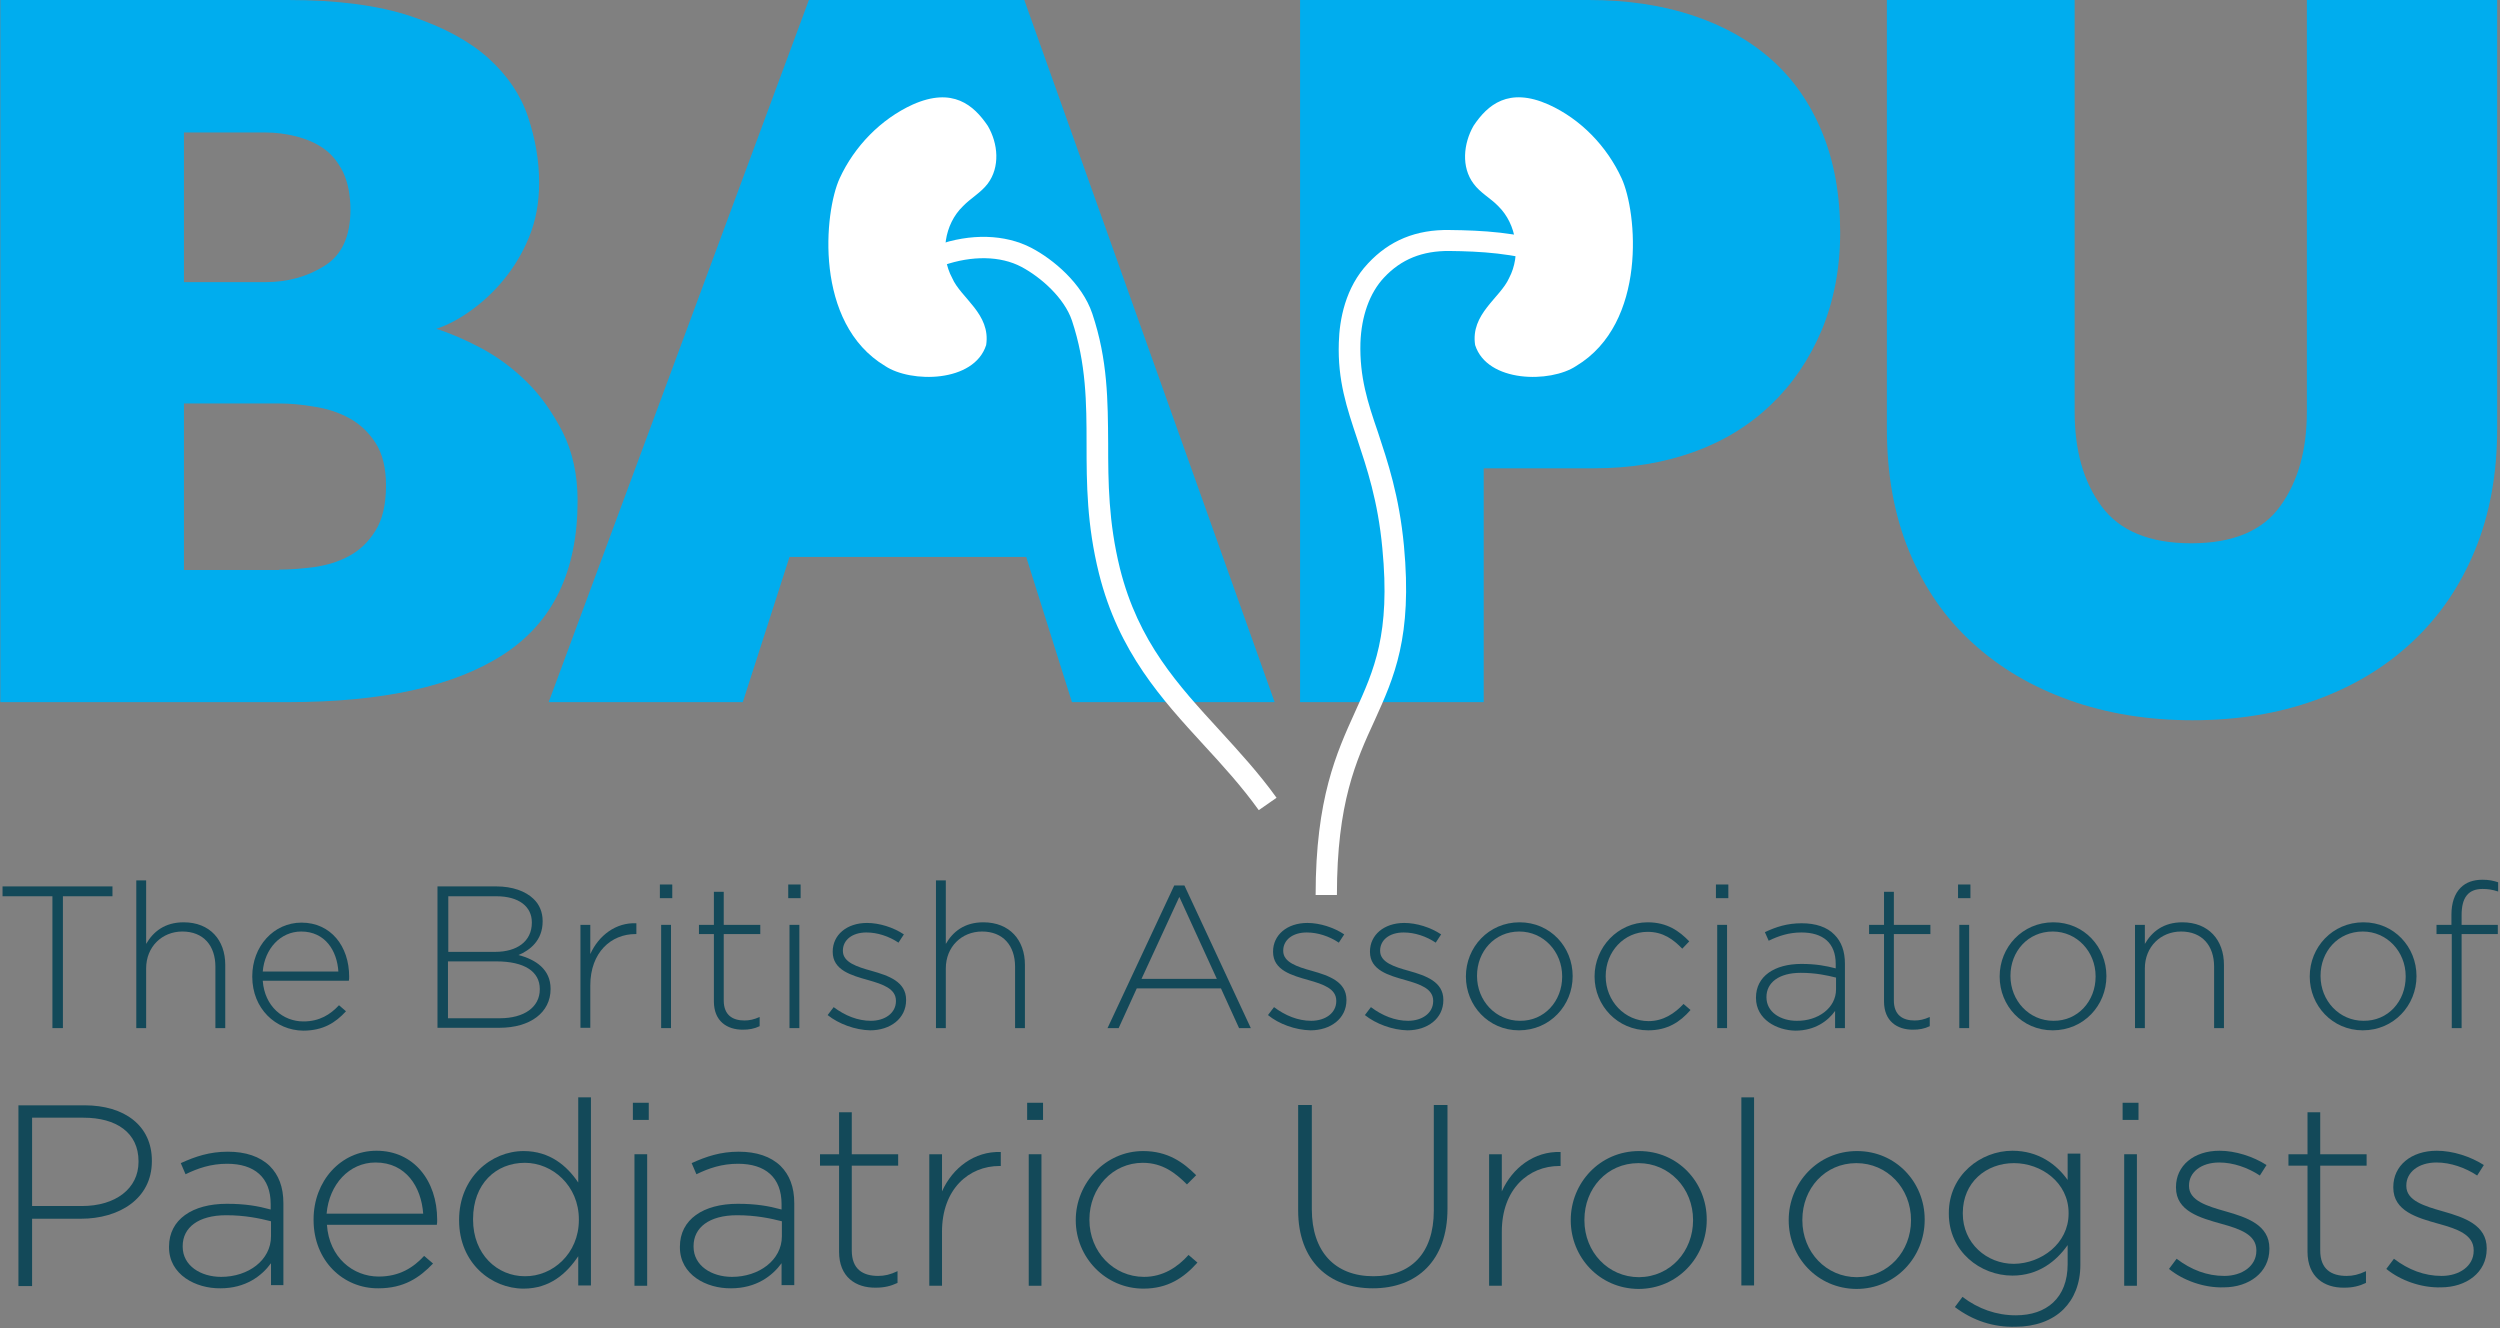 <?xml version="1.0" encoding="UTF-8"?>
<svg width="753px" height="400px" viewBox="0 0 753 400" version="1.1" xmlns="http://www.w3.org/2000/svg" xmlns:xlink="http://www.w3.org/1999/xlink">
    <rect x="0" y="0" width="753" height="400" fill="#808080" stroke="none"/>
    <!-- Generator: Sketch 59.1 (86144) - https://sketch.com -->
    <title>bapu-logo</title>
    <desc>Created with Sketch.</desc>
    <g id="bapu-logo" stroke="none" stroke-width="1" fill="none" fill-rule="evenodd">
        <g id="BAPU-Logo-Portrait" fill-rule="nonzero">
            <path d="M0.096,0 L86.699,0 C101.627,0 113.971,1.627 123.732,4.88 C133.493,8.134 141.34,12.344 147.081,17.512 C152.823,22.679 156.842,28.612 159.043,35.215 C161.244,41.818 162.392,48.421 162.392,55.024 C162.392,61.148 161.34,66.603 159.33,71.483 C157.321,76.364 154.737,80.574 151.675,84.306 C148.612,88.038 145.263,91.1 141.627,93.684 C137.99,96.268 134.641,97.99 131.388,99.043 C135.407,100.287 139.904,102.201 144.785,104.785 C149.665,107.368 154.258,110.718 158.565,114.928 C162.871,119.139 166.411,124.211 169.474,130.144 C172.44,136.077 173.971,142.967 173.971,150.813 C173.971,171.962 166.603,187.368 151.77,197.033 C136.938,206.699 115.311,211.483 86.699,211.483 L0.096,211.483 L0.096,0 Z M80,84.976 C86.603,84.976 92.536,83.349 97.703,80.096 C102.967,76.842 105.55,71.196 105.55,63.158 C105.55,58.756 104.785,54.928 103.349,51.866 C101.818,48.804 99.904,46.411 97.416,44.689 C94.928,42.967 92.153,41.818 89.091,41.053 C86.029,40.287 82.967,39.904 80,39.904 L55.407,39.904 L55.407,84.976 L80,84.976 Z M84.115,171.579 C87.273,171.579 90.813,171.292 94.641,170.813 C98.469,170.239 102.01,169.187 105.167,167.464 C108.325,165.742 111.005,163.254 113.11,159.809 C115.215,156.459 116.268,151.866 116.268,146.22 C116.268,140.957 115.215,136.651 113.11,133.397 C111.005,130.144 108.325,127.656 105.167,125.933 C102.01,124.211 98.469,123.062 94.641,122.488 C90.813,121.818 87.273,121.531 84.115,121.531 L55.407,121.531 L55.407,171.675 L84.115,171.675 L84.115,171.579 Z" id="Shape" fill="#00ADEE"></path>
            <polygon id="Path" fill="#00ADEE" points="243.636 0 308.517 0 383.923 211.483 322.871 211.483 309.091 167.751 237.799 167.751 223.732 211.483 165.263 211.483"></polygon>
            <path d="M391.579,0 L478.469,0 C489.952,0 500.383,1.531 509.665,4.593 C518.947,7.656 526.89,12.057 533.493,17.895 C540.096,23.732 545.167,31.005 548.804,39.809 C552.44,48.612 554.258,58.66 554.258,70.048 C554.258,80.861 552.344,90.622 548.708,99.426 C544.976,108.23 539.904,115.694 533.397,121.914 C526.89,128.134 519.139,132.919 510.048,136.172 C500.957,139.426 491.005,141.053 480.191,141.053 L446.89,141.053 L446.89,211.483 L391.579,211.483 L391.579,0 Z" id="Path" fill="#00ADEE"></path>
            <path d="M568.325,0 L624.88,0 L624.88,124.019 C624.88,135.694 627.56,145.167 633.014,152.536 C638.469,159.904 647.464,163.636 660,163.636 C672.536,163.636 681.531,159.904 686.89,152.344 C692.249,144.88 694.833,135.407 694.833,123.923 L694.833,0 L752.153,0 L752.153,129.091 C752.153,142.584 749.952,154.833 745.455,165.742 C740.957,176.651 734.641,185.837 726.411,193.493 C718.182,201.148 708.517,206.89 697.321,210.909 C686.124,214.928 673.876,216.938 660.383,216.938 C646.986,216.938 634.641,214.928 623.349,210.909 C612.057,206.89 602.297,201.148 594.067,193.589 C585.837,186.124 579.522,176.938 575.024,166.029 C570.526,155.12 568.325,142.871 568.325,129.091 L568.325,0 Z" id="Path" fill="#00ADEE"></path>
            <path d="M488.421,53.684 C484.019,44.115 476.172,35.885 466.411,31.483 C454.354,26.124 448.038,31.579 443.828,37.895 C440.766,43.254 440.096,50.335 443.828,55.311 C445.837,58.086 448.995,59.713 451.292,62.105 C456.842,67.56 458.182,76.842 454.545,83.732 C451.866,89.761 442.871,94.545 444.306,103.923 C447.943,115.311 466.986,115.407 474.737,110.239 C496.268,97.321 493.11,63.828 488.421,53.684 Z" id="Path" fill="#FFFFFF"></path>
            <path d="M266.603,110.239 C274.354,115.407 293.397,115.311 297.033,103.923 C298.469,94.545 289.378,89.761 286.794,83.732 C283.062,76.842 284.402,67.56 290.048,62.105 C292.344,59.713 295.502,57.99 297.512,55.311 C301.244,50.335 300.67,43.254 297.512,37.895 C293.301,31.675 286.986,26.124 274.928,31.483 C265.263,35.885 257.321,44.115 252.919,53.684 C248.23,63.828 245.072,97.321 266.603,110.239 Z" id="Path" fill="#FFFFFF"></path>
            <path d="M402.679,269.569 L396.268,269.569 C396.268,240.478 402.584,226.699 408.134,214.45 C413.876,201.818 418.852,190.909 416.364,165.167 C415.024,150.718 411.675,140.957 408.804,132.249 C405.646,122.775 402.871,114.641 403.254,103.158 C403.445,96.364 405.167,86.603 412.057,79.33 C418.469,72.44 426.507,69.091 436.651,69.282 C446.22,69.378 457.416,69.952 467.656,73.493 L465.55,79.522 C456.268,76.268 445.742,75.694 436.651,75.598 C428.421,75.502 422.01,78.086 416.842,83.636 C412.536,88.23 410.048,95.215 409.761,103.254 C409.474,113.589 411.962,121.244 415.024,130.144 C417.99,139.139 421.435,149.282 422.871,164.402 C425.455,191.866 419.904,204.019 414.067,216.938 C408.421,229.187 402.679,241.818 402.679,269.569 Z" id="Path" fill="#FFFFFF"></path>
            <path d="M379.139,244.019 C374.067,236.938 368.23,230.526 362.584,224.402 C349.952,210.622 336.938,196.459 331.005,172.727 C327.368,158.086 327.273,145.742 327.273,133.78 C327.273,121.34 327.177,109.474 322.871,96.555 C320.574,89.761 313.589,83.541 307.656,80.383 C301.34,77.033 292.727,76.938 284.211,79.904 C279.809,81.435 275.502,81.627 271.77,81.722 C266.89,81.914 262.679,82.01 258.947,84.976 L255.024,80 C260.383,75.694 266.124,75.502 271.579,75.311 C275.215,75.215 278.66,75.024 282.105,73.876 C292.344,70.239 302.679,70.526 310.622,74.641 C317.225,78.086 325.933,85.359 328.995,94.45 C333.684,108.421 333.684,120.67 333.78,133.684 C333.78,145.263 333.876,157.225 337.321,171.196 C342.871,193.397 354.833,206.316 367.464,220.096 C373.206,226.411 379.139,232.823 384.498,240.287 L379.139,244.019 Z" id="Path" fill="#FFFFFF"></path>
            <g id="Group" transform="translate(0, 264.115)" fill="#134959">
                <polygon id="Path" points="15.694 5.837 0.766 5.837 0.766 2.871 33.876 2.871 33.876 5.837 18.947 5.837 18.947 45.55 15.789 45.55 15.789 5.837"></polygon>
                <path d="M41.053,1.053 L44.019,1.053 L44.019,20.191 C46.124,16.555 49.569,13.684 55.311,13.684 C63.254,13.684 67.847,19.043 67.847,26.507 L67.847,45.55 L64.88,45.55 L64.88,27.081 C64.88,20.67 61.244,16.459 54.928,16.459 C48.804,16.459 44.019,21.053 44.019,27.56 L44.019,45.55 L41.053,45.55 L41.053,1.053 L41.053,1.053 Z" id="Path"></path>
                <path d="M75.981,30.048 L75.981,29.952 C75.981,20.957 82.392,13.78 90.813,13.78 C99.617,13.78 105.167,20.861 105.167,30.048 C105.167,30.622 105.167,30.813 105.072,31.292 L79.139,31.292 C79.713,39.043 85.263,43.541 91.388,43.541 C96.268,43.541 99.522,41.435 102.105,38.66 L104.211,40.478 C101.053,43.923 97.321,46.316 91.292,46.316 C83.062,46.22 75.981,39.713 75.981,30.048 Z M101.914,28.517 C101.531,22.201 97.895,16.459 90.718,16.459 C84.498,16.459 79.713,21.627 79.139,28.517 L101.914,28.517 Z" id="Shape"></path>
                <path d="M131.77,2.871 L149.474,2.871 C154.354,2.871 158.278,4.306 160.67,6.603 C162.488,8.325 163.445,10.622 163.445,13.301 L163.445,13.397 C163.445,19.139 159.617,22.105 156.172,23.541 C161.34,24.88 165.837,27.847 165.837,33.684 L165.837,33.78 C165.837,40.861 159.713,45.455 150.431,45.455 L131.77,45.455 L131.77,2.871 Z M149.187,22.584 C155.598,22.584 160.191,19.522 160.191,13.78 L160.191,13.684 C160.191,8.995 156.364,5.837 149.474,5.837 L135.024,5.837 L135.024,22.584 L149.187,22.584 Z M150.526,42.584 C157.895,42.584 162.584,39.234 162.584,33.876 L162.584,33.78 C162.584,28.517 157.99,25.455 149.474,25.455 L134.928,25.455 L134.928,42.584 L150.526,42.584 L150.526,42.584 Z" id="Shape"></path>
                <path d="M174.833,14.45 L177.799,14.45 L177.799,23.254 C180.287,17.703 185.455,13.684 191.675,13.971 L191.675,17.225 L191.388,17.225 C184.115,17.225 177.799,22.679 177.799,32.727 L177.799,45.455 L174.833,45.455 L174.833,14.45 L174.833,14.45 Z" id="Path"></path>
                <path d="M198.756,2.297 L202.488,2.297 L202.488,6.411 L198.756,6.411 L198.756,2.297 Z M199.139,14.45 L202.105,14.45 L202.105,45.55 L199.139,45.55 L199.139,14.45 Z" id="Shape"></path>
                <path d="M215.024,37.512 L215.024,17.225 L210.526,17.225 L210.526,14.45 L215.024,14.45 L215.024,4.498 L217.99,4.498 L217.99,14.45 L228.995,14.45 L228.995,17.225 L217.99,17.225 L217.99,37.225 C217.99,41.627 220.67,43.254 224.211,43.254 C225.742,43.254 227.081,42.967 228.804,42.201 L228.804,44.976 C227.177,45.742 225.646,46.029 223.732,46.029 C218.947,46.029 215.024,43.445 215.024,37.512 Z" id="Path"></path>
                <path d="M237.416,2.297 L241.148,2.297 L241.148,6.411 L237.416,6.411 L237.416,2.297 Z M237.799,14.45 L240.766,14.45 L240.766,45.55 L237.799,45.55 L237.799,14.45 Z" id="Shape"></path>
                <path d="M249.282,41.627 L251.1,39.234 C254.545,41.818 258.373,43.349 262.297,43.349 C266.507,43.349 269.856,41.053 269.856,37.416 L269.856,37.321 C269.856,33.684 265.933,32.344 261.531,31.1 C256.459,29.665 250.813,28.134 250.813,22.584 L250.813,22.488 C250.813,17.512 255.024,13.876 261.148,13.876 C264.88,13.876 269.091,15.215 272.249,17.321 L270.622,19.809 C267.751,17.895 264.306,16.746 260.957,16.746 C256.651,16.746 253.876,19.043 253.876,22.201 L253.876,22.297 C253.876,25.742 258.086,27.081 262.584,28.325 C267.656,29.761 272.919,31.579 272.919,37.033 L272.919,37.129 C272.919,42.679 268.134,46.22 262.105,46.22 C257.608,46.124 252.632,44.306 249.282,41.627 Z" id="Path"></path>
                <path d="M281.914,1.053 L284.88,1.053 L284.88,20.191 C286.986,16.555 290.431,13.684 296.172,13.684 C304.115,13.684 308.708,19.043 308.708,26.507 L308.708,45.55 L305.742,45.55 L305.742,27.081 C305.742,20.67 302.105,16.459 295.789,16.459 C289.665,16.459 284.88,21.053 284.88,27.56 L284.88,45.55 L281.914,45.55 L281.914,1.053 L281.914,1.053 Z" id="Path"></path>
                <path d="M353.684,2.584 L356.746,2.584 L376.746,45.55 L373.206,45.55 L367.751,33.589 L342.392,33.589 L336.938,45.55 L333.589,45.55 L353.684,2.584 Z M366.507,30.718 L355.215,6.029 L343.828,30.718 L366.507,30.718 Z" id="Shape"></path>
                <path d="M381.914,41.627 L383.732,39.234 C387.177,41.818 391.005,43.349 394.928,43.349 C399.139,43.349 402.488,41.053 402.488,37.416 L402.488,37.321 C402.488,33.684 398.565,32.344 394.163,31.1 C389.091,29.665 383.445,28.134 383.445,22.584 L383.445,22.488 C383.445,17.512 387.656,13.876 393.78,13.876 C397.512,13.876 401.722,15.215 404.88,17.321 L403.254,19.809 C400.383,17.895 396.938,16.746 393.589,16.746 C389.282,16.746 386.507,19.043 386.507,22.201 L386.507,22.297 C386.507,25.742 390.718,27.081 395.215,28.325 C400.287,29.761 405.55,31.579 405.55,37.033 L405.55,37.129 C405.55,42.679 400.766,46.22 394.737,46.22 C390.144,46.124 385.167,44.306 381.914,41.627 Z" id="Path"></path>
                <path d="M411.1,41.627 L412.919,39.234 C416.364,41.818 420.191,43.349 424.115,43.349 C428.325,43.349 431.675,41.053 431.675,37.416 L431.675,37.321 C431.675,33.684 427.751,32.344 423.349,31.1 C418.278,29.665 412.632,28.134 412.632,22.584 L412.632,22.488 C412.632,17.512 416.842,13.876 422.967,13.876 C426.699,13.876 430.909,15.215 434.067,17.321 L432.44,19.809 C429.569,17.895 426.124,16.746 422.775,16.746 C418.469,16.746 415.694,19.043 415.694,22.201 L415.694,22.297 C415.694,25.742 419.904,27.081 424.402,28.325 C429.474,29.761 434.737,31.579 434.737,37.033 L434.737,37.129 C434.737,42.679 429.952,46.22 423.923,46.22 C419.426,46.124 414.45,44.306 411.1,41.627 Z" id="Path"></path>
                <path d="M441.531,30.048 L441.531,29.952 C441.531,21.244 448.325,13.684 457.703,13.684 C466.986,13.684 473.684,21.148 473.684,29.856 L473.684,29.952 C473.684,38.66 466.89,46.22 457.512,46.22 C448.325,46.22 441.531,38.756 441.531,30.048 Z M470.526,30.048 L470.526,29.952 C470.526,22.488 464.88,16.459 457.608,16.459 C450.144,16.459 444.88,22.488 444.88,29.761 L444.88,29.856 C444.88,37.321 450.526,43.349 457.799,43.349 C465.167,43.445 470.526,37.416 470.526,30.048 Z" id="Shape"></path>
                <path d="M480.287,30.048 L480.287,29.952 C480.287,21.244 487.273,13.684 496.268,13.684 C502.201,13.684 505.837,16.364 508.804,19.426 L506.699,21.627 C504.019,18.852 500.957,16.555 496.268,16.555 C489.187,16.555 483.636,22.488 483.636,29.856 L483.636,29.952 C483.636,37.416 489.378,43.445 496.555,43.445 C500.957,43.445 504.402,41.148 507.081,38.278 L509.187,40.096 C506.029,43.732 502.201,46.22 496.459,46.22 C487.177,46.22 480.287,38.756 480.287,30.048 Z" id="Path"></path>
                <path d="M516.842,2.297 L520.574,2.297 L520.574,6.411 L516.842,6.411 L516.842,2.297 Z M517.225,14.45 L520.191,14.45 L520.191,45.55 L517.225,45.55 L517.225,14.45 Z" id="Shape"></path>
                <path d="M528.9,36.459 L528.9,36.364 C528.9,29.952 534.45,26.22 542.584,26.22 C546.986,26.22 549.952,26.794 552.919,27.56 L552.919,26.22 C552.919,19.904 549.091,16.746 542.584,16.746 C538.756,16.746 535.694,17.799 532.727,19.234 L531.579,16.651 C535.024,15.024 538.373,13.971 542.679,13.971 C546.89,13.971 550.335,15.12 552.536,17.416 C554.641,19.522 555.694,22.392 555.694,26.22 L555.694,45.55 L552.727,45.55 L552.727,40.383 C550.622,43.349 546.699,46.316 540.766,46.316 C535.215,46.22 528.9,42.967 528.9,36.459 Z M553.014,33.876 L553.014,30.335 C550.335,29.665 546.89,28.9 542.392,28.9 C535.789,28.9 532.057,31.866 532.057,36.172 L532.057,36.268 C532.057,40.766 536.364,43.349 541.148,43.349 C547.56,43.445 553.014,39.522 553.014,33.876 Z" id="Shape"></path>
                <path d="M567.464,37.512 L567.464,17.225 L562.967,17.225 L562.967,14.45 L567.464,14.45 L567.464,4.498 L570.431,4.498 L570.431,14.45 L581.435,14.45 L581.435,17.225 L570.431,17.225 L570.431,37.225 C570.431,41.627 573.11,43.254 576.651,43.254 C578.182,43.254 579.522,42.967 581.244,42.201 L581.244,44.976 C579.617,45.742 578.086,46.029 576.172,46.029 C571.388,46.029 567.464,43.445 567.464,37.512 Z" id="Path"></path>
                <path d="M589.761,2.297 L593.493,2.297 L593.493,6.411 L589.761,6.411 L589.761,2.297 Z M590.144,14.45 L593.11,14.45 L593.11,45.55 L590.144,45.55 L590.144,14.45 Z" id="Shape"></path>
                <path d="M602.297,30.048 L602.297,29.952 C602.297,21.244 609.091,13.684 618.469,13.684 C627.751,13.684 634.45,21.148 634.45,29.856 L634.45,29.952 C634.45,38.66 627.656,46.22 618.278,46.22 C608.995,46.22 602.297,38.756 602.297,30.048 Z M631.196,30.048 L631.196,29.952 C631.196,22.488 625.55,16.459 618.278,16.459 C610.813,16.459 605.55,22.488 605.55,29.761 L605.55,29.856 C605.55,37.321 611.196,43.349 618.469,43.349 C625.837,43.445 631.196,37.416 631.196,30.048 Z" id="Shape"></path>
                <path d="M643.062,14.45 L646.029,14.45 L646.029,20.191 C648.134,16.555 651.579,13.684 657.321,13.684 C665.263,13.684 669.856,19.043 669.856,26.507 L669.856,45.55 L666.89,45.55 L666.89,27.081 C666.89,20.67 663.254,16.459 656.938,16.459 C650.813,16.459 646.029,21.053 646.029,27.56 L646.029,45.55 L643.062,45.55 L643.062,14.45 Z" id="Path"></path>
                <path d="M695.694,30.048 L695.694,29.952 C695.694,21.244 702.488,13.684 711.866,13.684 C721.148,13.684 727.847,21.148 727.847,29.856 L727.847,29.952 C727.847,38.66 721.053,46.22 711.675,46.22 C702.488,46.22 695.694,38.756 695.694,30.048 Z M724.593,30.048 L724.593,29.952 C724.593,22.488 718.947,16.459 711.675,16.459 C704.211,16.459 698.947,22.488 698.947,29.761 L698.947,29.856 C698.947,37.321 704.593,43.349 711.866,43.349 C719.33,43.445 724.593,37.416 724.593,30.048 Z" id="Shape"></path>
                <path d="M738.373,17.225 L733.876,17.225 L733.876,14.45 L738.373,14.45 L738.373,11.388 C738.373,7.847 739.33,5.072 741.148,3.254 C742.775,1.627 744.976,0.861 747.751,0.861 C749.665,0.861 751.005,1.148 752.44,1.627 L752.44,4.402 C750.622,3.828 749.378,3.636 747.751,3.636 C743.445,3.636 741.435,6.22 741.435,11.483 L741.435,14.45 L752.344,14.45 L752.344,17.225 L741.435,17.225 L741.435,45.55 L738.469,45.55 L738.469,17.225 L738.373,17.225 Z" id="Path"></path>
                <path d="M5.55,68.804 L25.455,68.804 C37.512,68.804 45.742,74.928 45.742,85.455 L45.742,85.646 C45.742,97.033 35.789,102.967 24.402,102.967 L9.665,102.967 L9.665,123.254 L5.55,123.254 L5.55,68.804 Z M24.689,99.139 C34.833,99.139 41.722,93.876 41.722,85.837 L41.722,85.646 C41.722,77.033 35.024,72.536 25.167,72.536 L9.665,72.536 L9.665,99.139 L24.689,99.139 L24.689,99.139 Z" id="Shape"></path>
                <path d="M50.909,111.579 L50.909,111.388 C50.909,103.158 57.99,98.469 68.325,98.469 C73.876,98.469 77.703,99.139 81.531,100.191 L81.531,98.565 C81.531,90.526 76.651,86.411 68.421,86.411 C63.541,86.411 59.617,87.751 55.885,89.569 L54.45,86.22 C58.852,84.211 63.158,82.775 68.612,82.775 C73.971,82.775 78.278,84.211 81.244,87.081 C83.923,89.761 85.359,93.397 85.359,98.278 L85.359,122.967 L81.627,122.967 L81.627,116.364 C78.852,120.191 73.971,123.923 66.411,123.923 C58.947,124.019 50.909,119.809 50.909,111.579 Z M81.627,108.23 L81.627,103.732 C78.278,102.871 73.78,101.914 68.134,101.914 C59.713,101.914 55.024,105.646 55.024,111.196 L55.024,111.388 C55.024,117.129 60.478,120.478 66.603,120.478 C74.737,120.478 81.627,115.502 81.627,108.23 Z" id="Shape"></path>
                <path d="M94.45,103.349 L94.45,103.158 C94.45,91.675 102.584,82.488 113.397,82.488 C124.593,82.488 131.675,91.483 131.675,103.254 C131.675,103.923 131.675,104.211 131.579,104.785 L98.469,104.785 C99.139,114.641 106.316,120.383 114.067,120.383 C120.287,120.383 124.498,117.703 127.751,114.163 L130.431,116.459 C126.316,120.766 121.627,123.923 113.971,123.923 C103.445,124.019 94.45,115.694 94.45,103.349 Z M127.464,101.435 C126.89,93.397 122.297,86.029 113.11,86.029 C105.167,86.029 99.139,92.632 98.373,101.435 L127.464,101.435 Z" id="Shape"></path>
                <path d="M138.278,103.445 L138.278,103.349 C138.278,90.431 148.038,82.584 157.703,82.584 C165.646,82.584 170.813,87.081 174.163,92.057 L174.163,66.411 L177.99,66.411 L177.99,123.062 L174.163,123.062 L174.163,114.258 C170.718,119.426 165.646,124.019 157.703,124.019 C148.038,124.019 138.278,116.364 138.278,103.445 Z M174.354,103.349 L174.354,103.158 C174.354,93.014 166.411,86.124 158.086,86.124 C149.378,86.124 142.488,92.44 142.488,103.062 L142.488,103.254 C142.488,113.684 149.761,120.287 158.086,120.287 C166.411,120.383 174.354,113.493 174.354,103.349 Z" id="Shape"></path>
                <path d="M190.622,68.038 L195.407,68.038 L195.407,73.206 L190.622,73.206 L190.622,68.038 Z M191.1,83.541 L194.928,83.541 L194.928,123.158 L191.1,123.158 L191.1,83.541 Z" id="Shape"></path>
                <path d="M204.785,111.579 L204.785,111.388 C204.785,103.158 211.866,98.469 222.201,98.469 C227.751,98.469 231.579,99.139 235.407,100.191 L235.407,98.565 C235.407,90.526 230.526,86.411 222.297,86.411 C217.416,86.411 213.493,87.751 209.761,89.569 L208.325,86.22 C212.727,84.211 217.033,82.775 222.488,82.775 C227.847,82.775 232.153,84.211 235.12,87.081 C237.799,89.761 239.234,93.397 239.234,98.278 L239.234,122.967 L235.407,122.967 L235.407,116.364 C232.632,120.191 227.751,123.923 220.191,123.923 C212.727,124.019 204.785,119.809 204.785,111.579 Z M235.502,108.23 L235.502,103.732 C232.153,102.871 227.656,101.914 222.01,101.914 C213.589,101.914 208.9,105.646 208.9,111.196 L208.9,111.388 C208.9,117.129 214.354,120.478 220.478,120.478 C228.517,120.478 235.502,115.502 235.502,108.23 Z" id="Shape"></path>
                <path d="M252.727,112.919 L252.727,86.986 L246.986,86.986 L246.986,83.541 L252.727,83.541 L252.727,70.909 L256.555,70.909 L256.555,83.541 L270.526,83.541 L270.526,86.986 L256.555,86.986 L256.555,112.536 C256.555,118.182 259.904,120.191 264.498,120.191 C266.411,120.191 268.134,119.809 270.335,118.756 L270.335,122.297 C268.325,123.254 266.316,123.732 263.828,123.732 C257.703,123.828 252.727,120.478 252.727,112.919 Z" id="Path"></path>
                <path d="M279.904,83.541 L283.732,83.541 L283.732,94.737 C286.89,87.656 293.493,82.584 301.435,82.871 L301.435,87.081 L301.053,87.081 C291.866,87.081 283.732,93.971 283.732,106.89 L283.732,123.158 L279.904,123.158 L279.904,83.541 Z" id="Path"></path>
                <path d="M309.378,68.038 L314.163,68.038 L314.163,73.206 L309.378,73.206 L309.378,68.038 Z M309.856,83.541 L313.684,83.541 L313.684,123.158 L309.856,123.158 L309.856,83.541 Z" id="Shape"></path>
                <path d="M324.019,103.445 L324.019,103.349 C324.019,92.249 332.919,82.584 344.306,82.584 C351.77,82.584 356.459,86.029 360.287,89.856 L357.512,92.632 C354.067,89.187 350.144,86.124 344.211,86.124 C335.12,86.124 328.134,93.684 328.134,103.158 L328.134,103.349 C328.134,112.919 335.407,120.478 344.593,120.478 C350.239,120.478 354.641,117.608 357.99,113.876 L360.67,116.172 C356.555,120.766 351.77,124.019 344.402,124.019 C332.919,124.019 324.019,114.545 324.019,103.445 Z" id="Path"></path>
                <path d="M391.005,100.478 L391.005,68.708 L395.12,68.708 L395.12,100.096 C395.12,112.919 402.105,120.287 413.684,120.287 C424.785,120.287 431.866,113.589 431.866,100.478 L431.866,68.708 L435.981,68.708 L435.981,100 C435.981,115.598 426.794,123.923 413.493,123.923 C400.287,123.923 391.005,115.694 391.005,100.478 Z" id="Path"></path>
                <path d="M448.517,83.541 L452.344,83.541 L452.344,94.737 C455.502,87.656 462.105,82.584 470.048,82.871 L470.048,87.081 L469.665,87.081 C460.478,87.081 452.344,93.971 452.344,106.89 L452.344,123.158 L448.517,123.158 L448.517,83.541 L448.517,83.541 Z" id="Path"></path>
                <path d="M473.11,103.445 L473.11,103.349 C473.11,92.249 481.818,82.584 493.684,82.584 C505.455,82.584 514.067,92.057 514.067,103.158 L514.067,103.349 C514.067,114.45 505.359,124.115 493.493,124.115 C481.722,124.019 473.11,114.545 473.11,103.445 Z M509.952,103.445 L509.952,103.349 C509.952,93.78 502.775,86.22 493.493,86.22 C484.019,86.22 477.225,93.876 477.225,103.254 L477.225,103.445 C477.225,113.014 484.402,120.574 493.684,120.574 C503.158,120.478 509.952,112.727 509.952,103.445 Z" id="Shape"></path>
                <polygon id="Path" points="524.498 66.411 528.325 66.411 528.325 123.062 524.498 123.062"></polygon>
                <path d="M538.756,103.445 L538.756,103.349 C538.756,92.249 547.464,82.584 559.33,82.584 C571.1,82.584 579.713,92.057 579.713,103.158 L579.713,103.349 C579.713,114.45 571.005,124.115 559.139,124.115 C547.368,124.019 538.756,114.545 538.756,103.445 Z M575.598,103.445 L575.598,103.349 C575.598,93.78 568.421,86.22 559.139,86.22 C549.665,86.22 542.871,93.876 542.871,103.254 L542.871,103.445 C542.871,113.014 550.048,120.574 559.33,120.574 C568.804,120.478 575.598,112.727 575.598,103.445 Z" id="Shape"></path>
                <path d="M588.804,129.569 L591.1,126.507 C595.885,130.144 601.34,132.057 607.177,132.057 C616.364,132.057 622.775,126.89 622.775,116.651 L622.775,110.909 C619.33,115.789 613.971,120.096 606.124,120.096 C596.459,120.096 586.986,112.823 586.986,101.435 L586.986,101.244 C586.986,89.856 596.555,82.488 606.124,82.488 C614.067,82.488 619.522,86.699 622.775,91.292 L622.775,83.349 L626.603,83.349 L626.603,116.842 C626.603,122.584 624.689,127.081 621.531,130.239 C618.086,133.684 612.919,135.502 607.081,135.502 C600.478,135.694 594.258,133.684 588.804,129.569 Z M623.062,101.435 L623.062,101.244 C623.062,92.057 614.833,86.22 606.603,86.22 C598.278,86.22 591.196,91.962 591.196,101.244 L591.196,101.435 C591.196,110.335 598.373,116.555 606.603,116.555 C614.833,116.459 623.062,110.431 623.062,101.435 Z" id="Shape"></path>
                <path d="M639.33,68.038 L644.115,68.038 L644.115,73.206 L639.33,73.206 L639.33,68.038 Z M639.809,83.541 L643.636,83.541 L643.636,123.158 L639.809,123.158 L639.809,83.541 Z" id="Shape"></path>
                <path d="M653.301,118.086 L655.598,115.024 C660,118.373 664.785,120.191 669.952,120.191 C675.311,120.191 679.617,117.225 679.617,112.632 L679.617,112.44 C679.617,107.751 674.641,106.029 669.091,104.498 C662.584,102.679 655.407,100.67 655.407,93.589 L655.407,93.397 C655.407,86.986 660.766,82.488 668.517,82.488 C673.301,82.488 678.66,84.211 682.679,86.794 L680.67,89.952 C677.033,87.56 672.632,86.029 668.421,86.029 C662.967,86.029 659.33,88.995 659.33,92.919 L659.33,93.11 C659.33,97.512 664.689,99.139 670.431,100.766 C676.842,102.584 683.541,104.88 683.541,111.866 L683.541,112.057 C683.541,119.139 677.416,123.636 669.761,123.636 C663.828,123.828 657.512,121.531 653.301,118.086 Z" id="Path"></path>
                <path d="M695.024,112.919 L695.024,86.986 L689.282,86.986 L689.282,83.541 L695.024,83.541 L695.024,70.909 L698.852,70.909 L698.852,83.541 L712.823,83.541 L712.823,86.986 L698.852,86.986 L698.852,112.536 C698.852,118.182 702.201,120.191 706.794,120.191 C708.708,120.191 710.431,119.809 712.632,118.756 L712.632,122.297 C710.622,123.254 708.612,123.732 706.124,123.732 C700,123.828 695.024,120.478 695.024,112.919 Z" id="Path"></path>
                <path d="M718.756,118.086 L721.053,115.024 C725.455,118.373 730.239,120.191 735.407,120.191 C740.766,120.191 745.072,117.225 745.072,112.632 L745.072,112.44 C745.072,107.751 740.096,106.029 734.545,104.498 C728.038,102.679 720.861,100.67 720.861,93.589 L720.861,93.397 C720.861,86.986 726.22,82.488 733.971,82.488 C738.756,82.488 744.115,84.211 748.134,86.794 L746.124,89.952 C742.488,87.56 738.086,86.029 733.876,86.029 C728.421,86.029 724.785,88.995 724.785,92.919 L724.785,93.11 C724.785,97.512 730.144,99.139 735.885,100.766 C742.297,102.584 748.995,104.88 748.995,111.866 L748.995,112.057 C748.995,119.139 742.871,123.636 735.215,123.636 C729.282,123.828 722.967,121.531 718.756,118.086 Z" id="Path"></path>
            </g>
        </g>
    </g>
</svg>